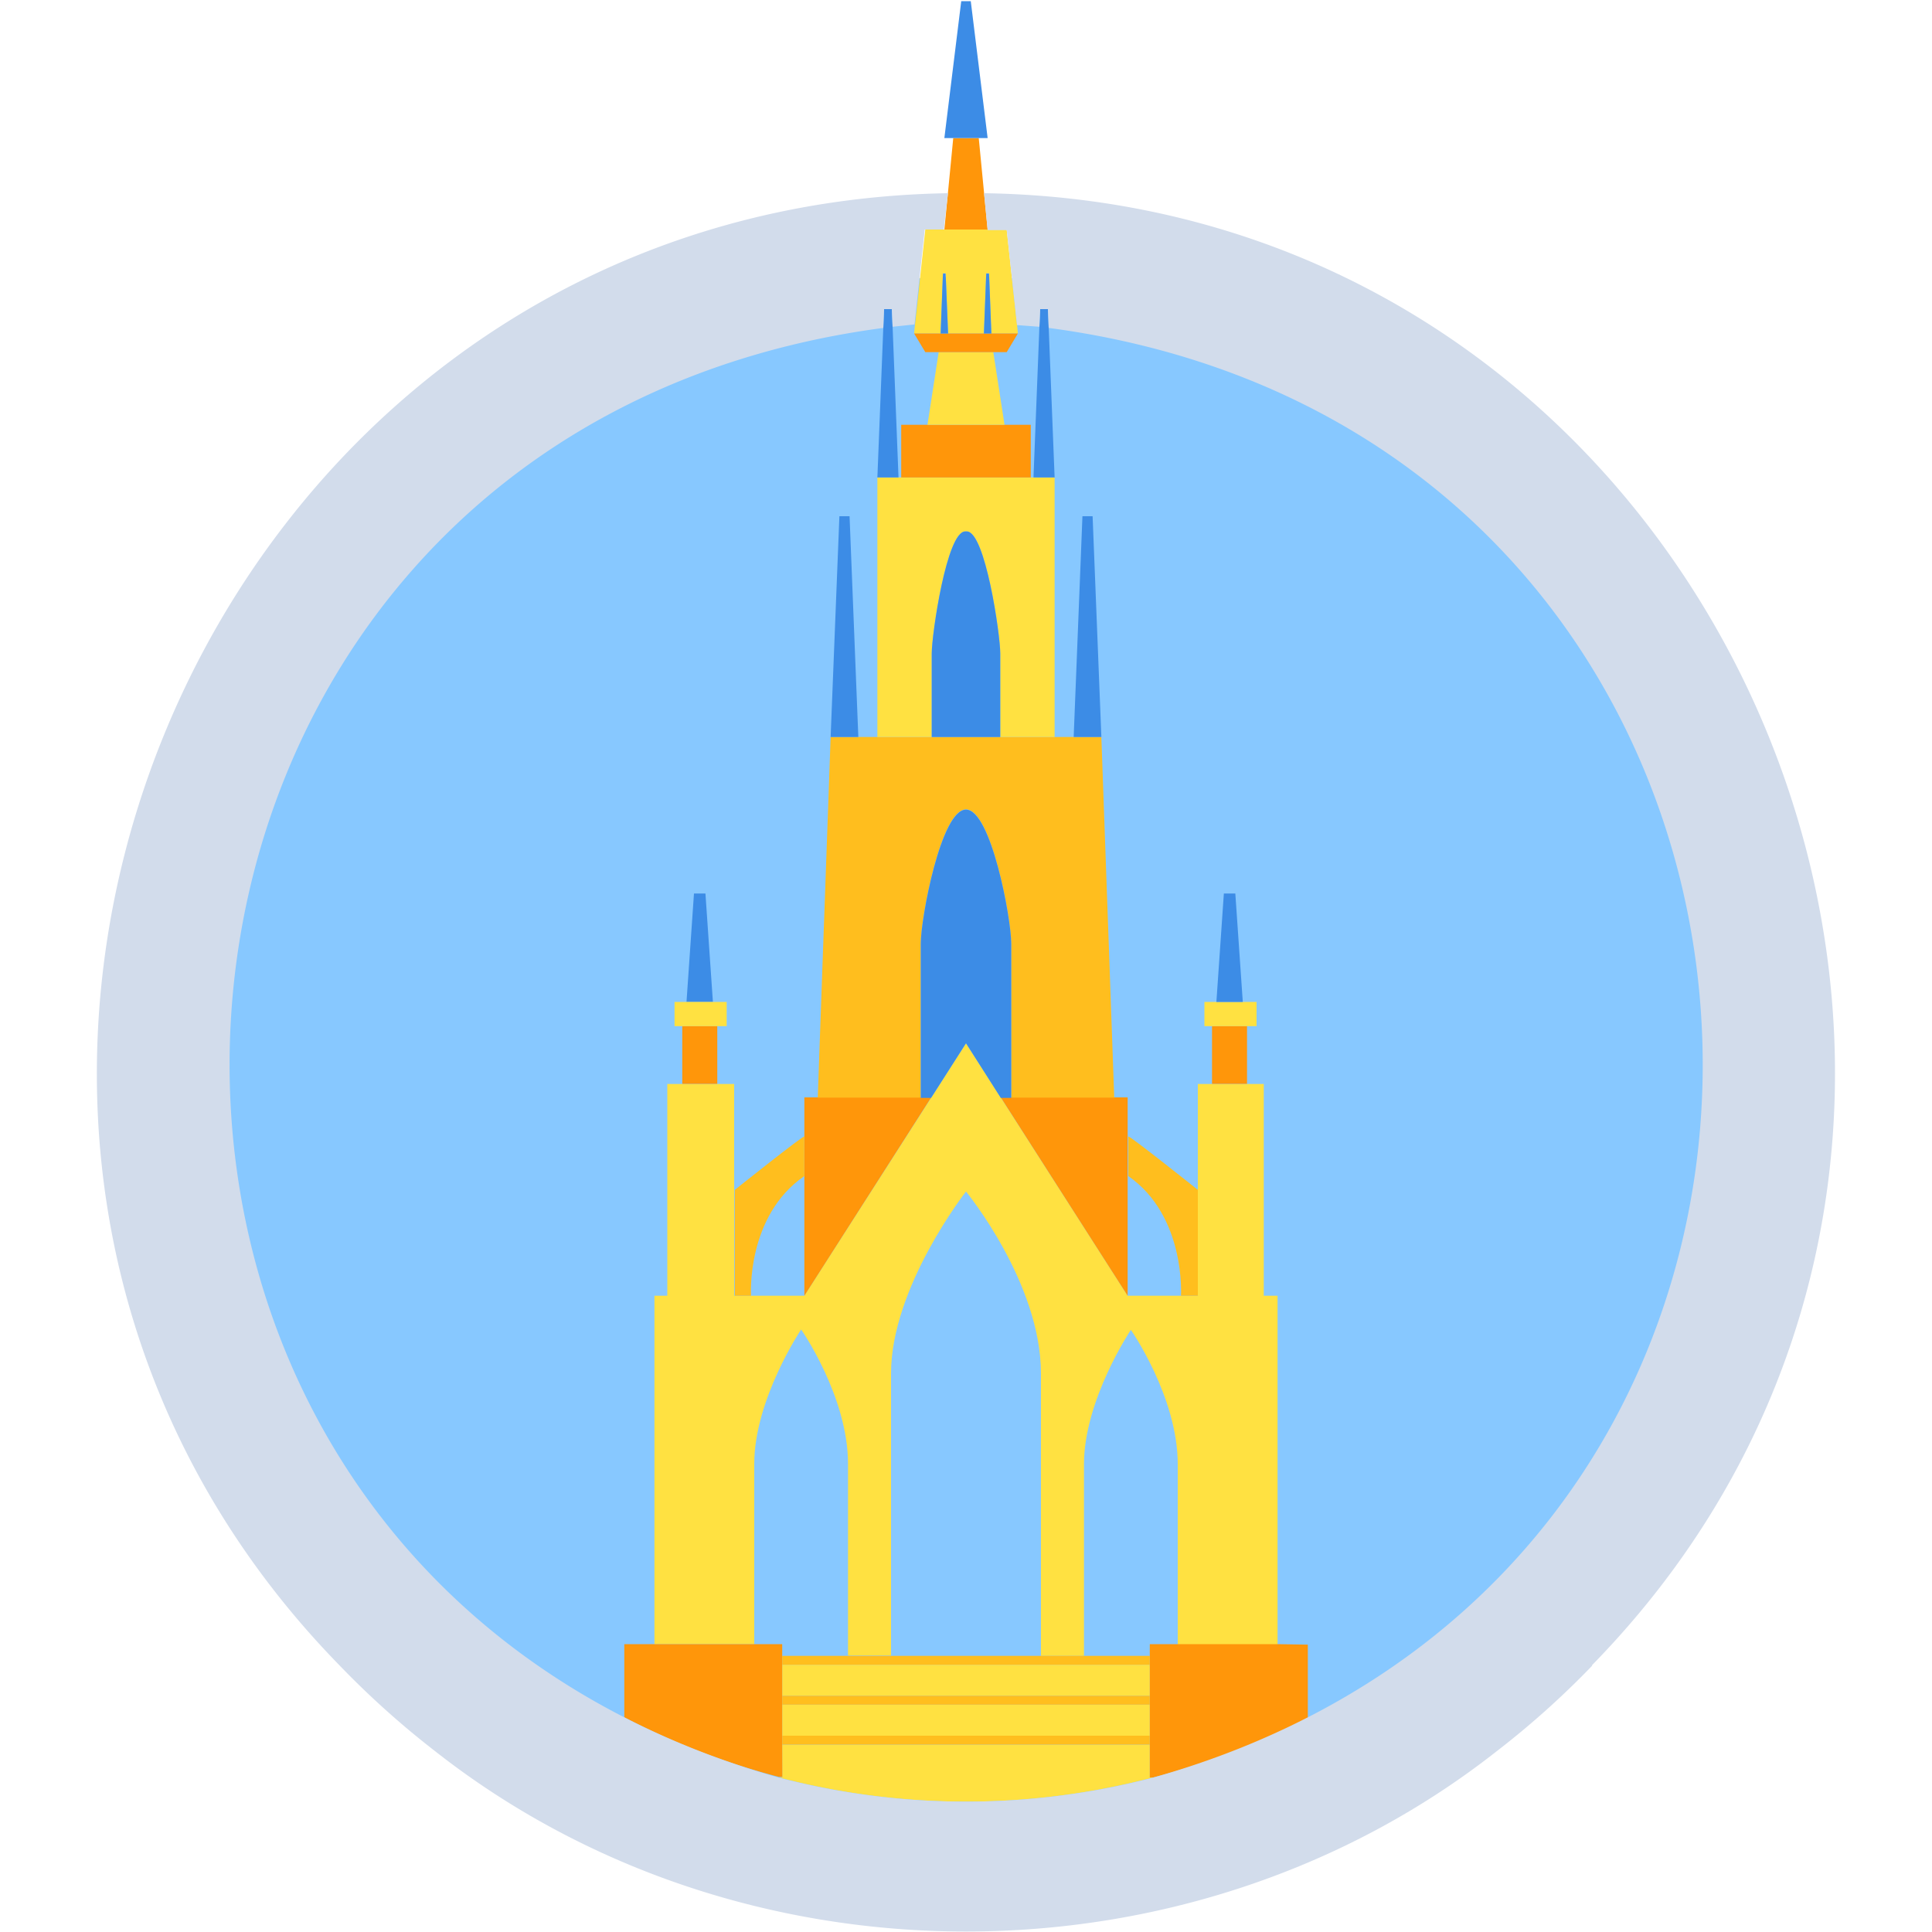 <svg xmlns="http://www.w3.org/2000/svg" viewBox="0 0 150 150"><g id="cuadrado_de_fondo" data-name="cuadrado de fondo"><rect width="150" height="150" style="fill:none"/></g><g id="Final_Design" data-name="Final Design"><circle cx="75" cy="82.44" r="60.95" style="fill:#87c8ff"/><path d="M87.55,91.31v9.29h4.14S92.08,94.42,87.55,91.31Z" style="fill:#87c8ff"/><rect x="60.73" y="132.35" width="28.54" height="2.41" style="fill:#ffe141"/><path d="M91.69,100.6H87.55L77.7,85.21,75,81l-2.71,4.24L62.45,100.6H57V84.16H51.81V100.6h-1v27.05h7.75v-14h0c0-5,3.64-10.43,3.64-10.43s3.64,5.21,3.64,10.43h0v14.88h3.34V106.63h0c0-6.7,5.82-14.12,5.82-14.12s5.81,7.06,5.82,14.12h0v21.93h3.34V113.68h0c0-5,3.64-10.43,3.64-10.43s3.64,5.21,3.64,10.43h0v14h7.75V100.6H98.12V84.16H93V100.6Z" style="fill:#ffe141"/><rect x="60.73" y="129.25" width="28.54" height="2.41" style="fill:#ffe141"/><path d="M89.27,135.45H60.73V138h-.27a57.17,57.17,0,0,0,29.08,0h-.27Z" style="fill:#ffe141"/><polygon points="77.7 85.2 87.55 100.6 87.55 91.31 87.55 88.24 87.55 85.2 86.49 85.2 78.51 85.2 77.7 85.2" style="fill:#ff960a"/><polygon points="71.49 85.2 63.51 85.2 62.45 85.2 62.45 100.6 72.3 85.2 71.49 85.2" style="fill:#ff960a"/><path d="M72.34,57.22H64.49l-1,28h8v-12c0-1.94,1.57-10.38,3.51-10.38s3.51,8.44,3.51,10.38v12h8l-1-28H72.34Z" style="fill:#ffbe1e"/><path d="M69.76,37.07H68.12V57.22h4.22V50.73c0-1.44,1.16-9.47,2.6-9.47h.12c1.44,0,2.6,8,2.6,9.47v6.49h4.22V37.07H69.76Z" style="fill:#ffe141"/><polygon points="69.97 32.98 69.97 37.07 80.03 37.07 80.03 32.98 77.99 32.98 72.01 32.98 69.97 32.98" style="fill:#ff960a"/><polygon points="72.01 32.98 77.99 32.98 77.12 27.34 72.88 27.34 72.01 32.98" style="fill:#ffe141"/><polygon points="76.68 17.82 76.4 14.95 75.99 10.72 74.01 10.72 73.6 14.95 73.32 17.82 76.68 17.82" style="fill:#ff960a"/><polygon points="76.68 10.72 75.37 0.09 74.63 0.09 73.32 10.72 74.01 10.72 75.99 10.72 76.68 10.72" style="fill:#3c8ce6"/><polygon points="71.84 17.82 71.04 25.19 70.97 25.89 73.03 25.89 73.21 21.23 73.42 21.23 73.61 25.89 76.39 25.89 76.57 21.23 76.79 21.23 76.97 25.89 79.03 25.89 78.96 25.19 78.16 17.82 76.68 17.82 73.32 17.82 71.84 17.82" style="fill:#ffe141"/><polygon points="72.88 27.34 77.12 27.34 78.16 27.34 79.03 25.89 76.97 25.89 76.39 25.89 73.61 25.89 73.03 25.89 70.97 25.89 71.84 27.34 72.88 27.34" style="fill:#ff960a"/><rect x="94.1" y="79.67" width="2.72" height="4.48" style="fill:#ff960a"/><polygon points="97.56 79.67 97.56 77.79 96.82 77.79 96.49 77.79 94.44 77.79 94.1 77.79 93.51 77.79 93.51 79.67 94.1 79.67 96.82 79.67 97.56 79.67" style="fill:#ffe141"/><path d="M62.45,91.31V88.24c0-.17-5.4,4.14-5.4,4.14v8.22h1.26S57.92,94.42,62.45,91.31Z" style="fill:#ffbe1e"/><path d="M91.69,100.6H93V92.38s-5.4-4.31-5.4-4.14v3.07C92.08,94.42,91.69,100.6,91.69,100.6Z" style="fill:#ffbe1e"/><polygon points="73.42 21.23 73.21 21.23 73.03 25.89 73.61 25.89 73.42 21.23" style="fill:#3c8ce6"/><polygon points="76.79 21.23 76.57 21.23 76.39 25.89 76.97 25.89 76.79 21.23" style="fill:#3c8ce6"/><polygon points="81.88 37.07 81.42 25.41 81.36 23.95 80.76 23.95 80.7 25.32 80.24 37.07 81.88 37.07" style="fill:#3c8ce6"/><polygon points="69.76 37.07 69.3 25.32 69.24 23.95 68.64 23.95 68.58 25.41 68.12 37.07 69.76 37.07" style="fill:#3c8ce6"/><polygon points="84.83 40.08 84.04 40.08 83.36 57.22 85.51 57.22 84.83 40.08" style="fill:#3c8ce6"/><polygon points="65.96 40.08 65.17 40.08 64.49 57.22 66.64 57.22 65.96 40.08" style="fill:#3c8ce6"/><path d="M75,81l2.7,4.24h.81v-12c0-1.94-1.57-10.38-3.51-10.38s-3.51,8.44-3.51,10.38v12h.8Z" style="fill:#3c8ce6"/><path d="M77.66,50.73c0-1.44-1.16-9.47-2.6-9.47h-.12c-1.44,0-2.6,8-2.6,9.47v6.49h5.32Z" style="fill:#3c8ce6"/><polygon points="95.91 69.37 95.02 69.37 94.44 77.79 96.49 77.79 95.91 69.37" style="fill:#3c8ce6"/><path d="M60.73,135.45v-7.8H48.47v5.68a57.15,57.15,0,0,0,12,4.63h.27Z" style="fill:#ff960a"/><path d="M99.19,127.65H89.27v.91h0v.69h0v2.41h0v.69h0v2.41h0v.69h0V138h.27a57.15,57.15,0,0,0,12-4.63v-5.68Z" style="fill:#ff960a"/><polygon points="60.73 135.45 89.27 135.45 89.27 135.45 89.27 134.76 89.27 134.76 60.73 134.76 60.73 135.45" style="fill:#ffbe1e"/><polygon points="60.73 132.35 89.27 132.35 89.27 132.35 89.27 131.66 89.27 131.66 60.73 131.66 60.73 132.35" style="fill:#ffbe1e"/><polygon points="80.82 128.56 69.18 128.56 65.84 128.56 60.73 128.56 60.73 129.25 89.27 129.25 89.27 129.25 89.27 128.56 89.27 128.56 84.16 128.56 80.82 128.56" style="fill:#ffbe1e"/><rect x="52.97" y="79.67" width="2.72" height="4.48" style="fill:#ff960a"/><polygon points="54.77 69.37 53.88 69.37 53.3 77.79 55.35 77.79 54.77 69.37" style="fill:#3c8ce6"/><polygon points="56.42 79.67 56.42 77.79 55.69 77.79 55.35 77.79 53.3 77.79 52.97 77.79 52.37 77.79 52.37 79.67 52.97 79.67 55.69 79.67 56.42 79.67" style="fill:#ffe141"/><path d="M123.61,129.28C164.22,87.74,135,15.9,76.4,15l.28,2.87h1.48l.8,7.37,1.74.13L80.76,24h.6l.06,1.46c63.13,8.38,69.17,95.31,8.12,112.55a57.54,57.54,0,0,1-29.08,0c-61-17.24-55-104.18,8.12-112.55L68.64,24h.6l.06,1.37L71,25.19l.8-7.37h1.48L73.6,15c-58.67,1-87.81,72.81-47.21,114.33h0a68.31,68.31,0,0,0,7.39,6.63c23.75,18.67,58.69,18.67,82.43,0a67.48,67.48,0,0,0,7.4-6.63Z" style="fill:#d2dceb"/></g></svg>